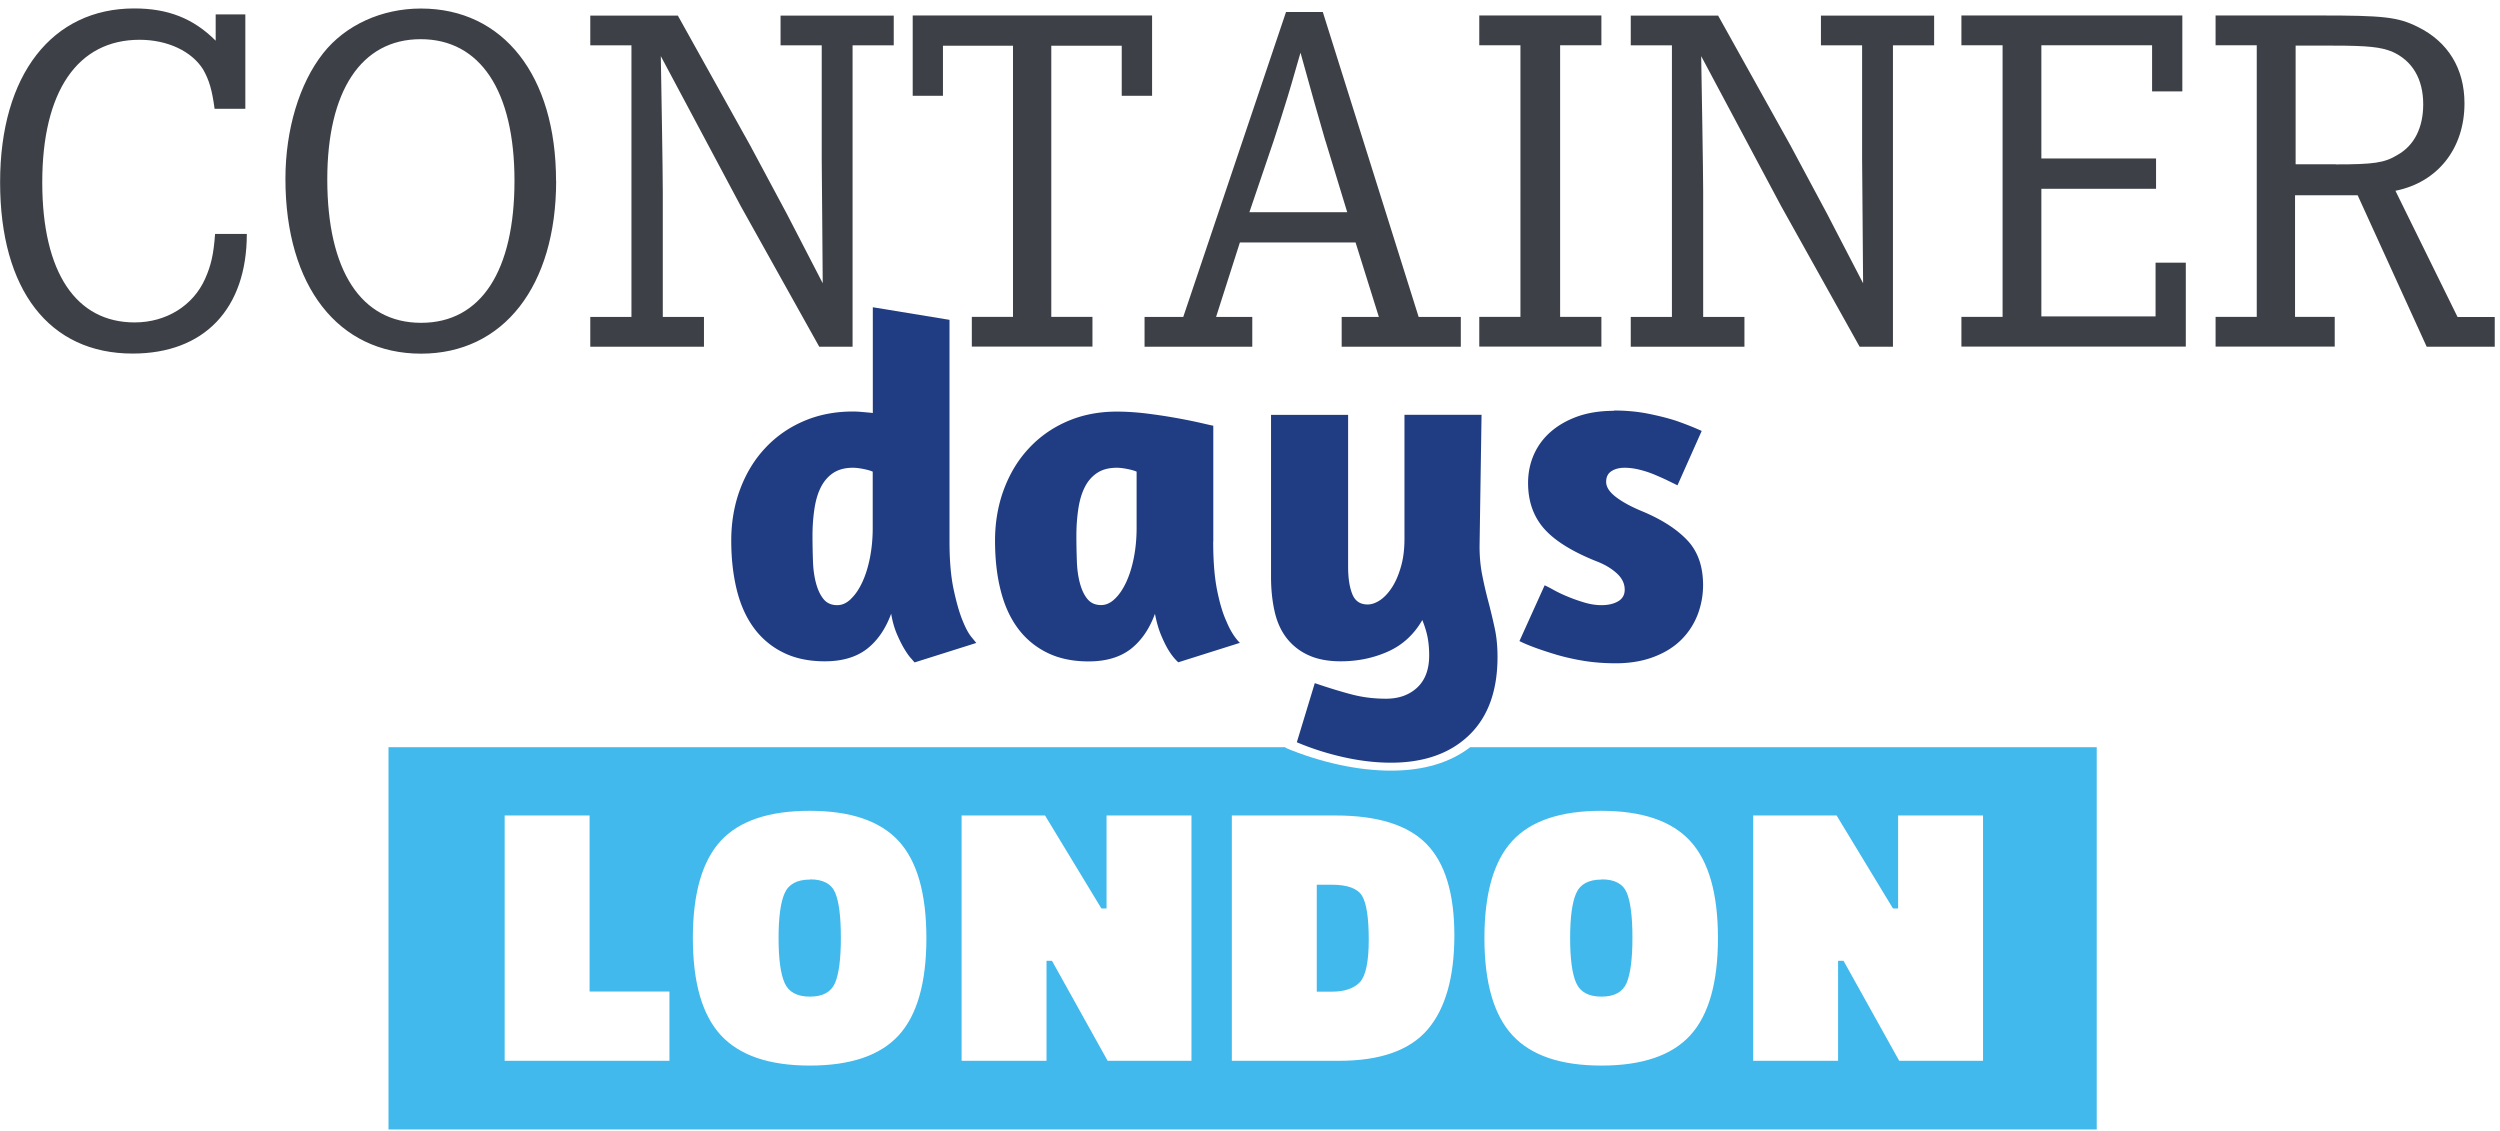 <svg xmlns="http://www.w3.org/2000/svg" viewBox="0 0 252 114"><g fill="none" fill-rule="nonzero"><g fill="#3D4147"><path d="M24.73 1.46v9.51h-3.1c-.25-1.9-.55-2.9-1.15-3.96-1.15-1.85-3.6-3-6.41-3-6.26 0-9.81 5.21-9.81 14.37S7.71 32.5 13.57 32.5c3.2 0 5.91-1.7 7.11-4.41.6-1.35.85-2.45 1-4.51h3.2c0 7.56-4.3 12.06-11.51 12.06C4.96 35.64.01 29.23.01 18.37S5.27.85 13.53.85c3.4 0 5.96 1 8.21 3.25V1.45h3l-.01.01ZM32.99 18.07c0 9.21 3.4 14.47 9.46 14.47 6.06 0 9.41-5.26 9.41-14.32S48.41 3.95 42.4 3.95c-6.01 0-9.41 5.26-9.41 14.12m23.07.16c0 10.61-5.31 17.42-13.62 17.42-8.31 0-13.67-6.76-13.67-17.62 0-4.96 1.4-9.61 3.8-12.66C34.82 2.52 38.48.86 42.43.86c8.31 0 13.62 6.76 13.62 17.37M68.32 1.56l7.31 13.12 3.7 6.91c1.1 2.1 1.1 2.15 3.6 6.96l-.05-6.41c-.05-5.06-.05-5.11-.05-6.11V4.57h-4.15v-3h11.41v3h-4.15v30.38h-3.36l-7.91-14.17-8.06-15.12c.05 2.8.2 11.71.2 13.62v12.67h4.15v3H59.5v-3h4.15V4.57H59.5v-3h8.81l.01-.01Z"/></g><path fill="#3D4147" d="M116.13 1.56v8.1h-3.06V4.61h-7.1v27.33h4.15v3H97.96v-3h4.15V4.61h-7.06v5.05H92v-8.1zM133.59 14.17c-.85-2.9-1.4-4.91-2.5-8.86-1 3.45-1 3.5-1.3 4.46-.45 1.45-.9 2.9-1.4 4.41l-2.45 7.21h9.86l-2.2-7.21-.01-.01Zm-.25-12.96L143 31.95h4.25v3h-12.01v-3h3.75l-2.35-7.51h-11.66l-2.4 7.51h3.65v3h-10.86v-3h3.9l10.36-30.74h3.71ZM161.42 1.56v3h-4.16v27.38h4.16v3h-12.31v-3h4.15V4.56h-4.15v-3zM173.18 1.56l7.31 13.12 3.7 6.91c1.1 2.1 1.1 2.15 3.61 6.96l-.05-6.41c-.05-5.06-.05-5.11-.05-6.11V4.57h-4.15v-3h11.41v3h-4.15v30.38h-3.36l-7.91-14.17-8.06-15.12c.05 2.8.2 11.71.2 13.62v12.67h4.16v3h-11.46v-3h4.15V4.57h-4.15v-3h8.81l-.01-.01ZM216.93 9.21V4.56h-11.16v11.41h11.56v3.06h-11.56v12.86h11.51v-5.41h3.05v8.46h-22.62v-3h4.15V4.56h-4.15v-3h22.27v7.65zM235.45 16.57c3.8 0 4.91-.15 6.21-.95 1.7-.95 2.6-2.75 2.6-5.11 0-2.55-1.1-4.41-3.15-5.31-1.15-.45-2.35-.6-5.96-.6h-3.75v11.96h4.05v.01Zm-1.6-15.01c6.41 0 7.86.15 9.86 1.15 3.05 1.5 4.71 4.2 4.71 7.71 0 4.55-2.7 7.96-6.96 8.81l6.26 12.72h3.75v3h-6.86l-6.96-15.27h-6.31v12.26h4v3h-12.01v-3h4.15V4.56h-4.15v-3h10.52Z"/><path fill="#203C83" d="M85.79 60.35c.44-.42.82-.99 1.15-1.71.33-.72.58-1.54.76-2.47.18-.93.27-1.91.27-2.96v-5.67c-.23-.1-.55-.19-.95-.27-.41-.08-.76-.12-1.05-.12-.78 0-1.43.17-1.96.51-.52.34-.94.82-1.25 1.42-.31.6-.53 1.33-.66 2.18-.13.85-.2 1.76-.2 2.74 0 .91.02 1.79.05 2.62.03.83.14 1.57.32 2.22.18.65.43 1.17.76 1.57.33.39.78.59 1.37.59.49 0 .95-.21 1.39-.64m6.38 6.39-.29-.34c-.2-.2-.42-.51-.68-.93-.26-.42-.52-.94-.78-1.54-.26-.6-.46-1.3-.59-2.08-.56 1.53-1.37 2.71-2.44 3.55-1.08.83-2.49 1.25-4.25 1.25-1.6 0-2.99-.29-4.18-.88A8.062 8.062 0 0 1 76 63.31c-.78-1.06-1.36-2.34-1.73-3.84-.37-1.5-.56-3.16-.56-4.99s.3-3.59.9-5.18c.6-1.6 1.44-2.98 2.52-4.13 1.08-1.16 2.36-2.06 3.86-2.71 1.5-.65 3.16-.98 4.99-.98.29 0 .61.02.95.05.34.03.69.06 1.05.1V30.97l7.73 1.27v22.35c0 1.92.14 3.54.42 4.84.28 1.3.58 2.36.91 3.15.32.8.64 1.36.93 1.69l.44.54-6.21 1.96-.03-.02ZM112.39 60.35c.44-.42.82-.99 1.15-1.71.33-.72.58-1.54.76-2.47.18-.93.27-1.91.27-2.96v-5.67c-.23-.1-.55-.19-.95-.27-.41-.08-.76-.12-1.05-.12-.78 0-1.44.17-1.96.51-.52.34-.94.81-1.25 1.42-.31.6-.53 1.33-.66 2.18-.13.85-.2 1.76-.2 2.74 0 .91.02 1.79.05 2.62.03.83.14 1.57.32 2.22.18.65.43 1.17.76 1.56.33.39.78.59 1.37.59.49 0 .95-.21 1.39-.64m9.9-5.77c0 1.96.13 3.59.39 4.89.26 1.3.57 2.35.93 3.13.39.95.85 1.68 1.37 2.2l-6.21 1.96c-.36-.33-.68-.73-.98-1.22-.26-.42-.51-.94-.76-1.54-.25-.6-.45-1.31-.61-2.13-.56 1.53-1.37 2.71-2.44 3.55-1.08.83-2.49 1.25-4.25 1.25-1.6 0-2.99-.29-4.18-.88a8.062 8.062 0 0 1-2.96-2.47c-.78-1.06-1.36-2.34-1.73-3.84-.38-1.5-.56-3.16-.56-4.99s.3-3.58.9-5.18c.6-1.6 1.44-2.98 2.52-4.13 1.08-1.16 2.36-2.06 3.86-2.71 1.5-.65 3.16-.98 4.99-.98 1.01 0 2.08.07 3.23.22a56.586 56.586 0 0 1 5.5.98c.64.15.97.22 1 .22V54.6l-.01-.02ZM149.14 55.07c0 1.04.09 2.01.27 2.91.18.9.38 1.78.61 2.64.23.87.44 1.75.64 2.67.2.91.29 1.89.29 2.93 0 3.42-.96 6.06-2.88 7.9-1.92 1.84-4.55 2.76-7.87 2.76-1.5 0-3.06-.18-4.69-.54-1.63-.36-3.23-.86-4.79-1.52l1.81-5.96c1.43.49 2.69.87 3.76 1.15 1.08.28 2.22.42 3.42.42 1.3 0 2.35-.38 3.15-1.13.8-.75 1.2-1.83 1.2-3.23 0-.65-.05-1.25-.15-1.78-.1-.54-.28-1.13-.54-1.79-.85 1.47-2.01 2.53-3.47 3.18-1.46.65-3.05.98-4.74.98-1.27 0-2.36-.2-3.25-.61a5.77 5.77 0 0 1-2.2-1.71c-.57-.73-.98-1.62-1.22-2.67-.24-1.04-.37-2.22-.37-3.52V41.82h7.77v15.3c0 1.14.14 2.06.42 2.76.28.7.79 1.05 1.54 1.05.42 0 .85-.15 1.3-.46.44-.31.84-.75 1.2-1.32.36-.57.65-1.26.88-2.08.23-.81.34-1.73.34-2.74V41.81h7.77l-.2 13.25v.01ZM162.68 41.38c1.24 0 2.39.11 3.45.32 1.06.21 2 .45 2.81.71.94.33 1.81.67 2.59 1.03l-2.44 5.48c-.26-.13-.6-.29-1-.49-.41-.2-.85-.39-1.32-.59a10 10 0 0 0-1.49-.49 6.29 6.29 0 0 0-1.52-.2c-.52 0-.96.11-1.32.34-.36.23-.54.59-.54 1.08 0 .52.33 1.03 1 1.54.67.51 1.56.99 2.66 1.44 1.96.82 3.46 1.79 4.52 2.91 1.06 1.12 1.59 2.63 1.59 4.52 0 1.04-.19 2.05-.56 3.01-.38.96-.93 1.8-1.66 2.52-.73.72-1.65 1.29-2.76 1.71-1.11.42-2.38.64-3.81.64-1.14 0-2.21-.08-3.2-.24-.99-.16-1.91-.37-2.74-.61-.83-.25-1.57-.49-2.22-.73-.65-.24-1.17-.46-1.56-.66L155.7 59c.16.07.45.21.86.44s.88.46 1.42.68c.54.23 1.11.43 1.71.61.6.18 1.18.27 1.73.27.68 0 1.25-.13 1.69-.39.44-.26.66-.65.66-1.17 0-.62-.27-1.17-.81-1.66s-1.23-.9-2.08-1.22c-2.44-.98-4.2-2.08-5.26-3.3-1.06-1.22-1.59-2.75-1.59-4.57 0-1.04.2-2 .59-2.88.39-.88.96-1.65 1.71-2.3.75-.65 1.65-1.16 2.71-1.54 1.06-.37 2.27-.56 3.64-.56"/><g fill="#41B9EC"><path d="M161.44 88.66c-1.3 0-2.16.46-2.56 1.38-.41.92-.61 2.43-.61 4.52 0 2.09.2 3.6.61 4.52.41.92 1.25 1.38 2.55 1.38 1.3 0 2.13-.46 2.53-1.37.39-.91.59-2.43.59-4.56 0-2.13-.19-3.64-.57-4.54-.38-.9-1.22-1.35-2.53-1.35l-.01.02ZM81.65 88.66c-1.3 0-2.16.46-2.56 1.38-.41.92-.61 2.43-.61 4.52 0 2.09.2 3.6.61 4.52.41.92 1.25 1.38 2.55 1.38 1.3 0 2.13-.46 2.53-1.37.39-.91.59-2.43.59-4.56 0-2.13-.19-3.64-.57-4.54-.38-.9-1.22-1.35-2.53-1.35l-.01.02ZM134.24 89.18h-1.51v10.78h1.51c1.28 0 2.23-.32 2.84-.96.59-.64.89-2.07.89-4.28 0-2.21-.23-3.69-.68-4.43-.46-.74-1.47-1.11-3.04-1.11h-.01Z"/><path d="M148.21 75.31c-2.06 1.58-4.73 2.37-7.99 2.37-1.68 0-3.44-.2-5.27-.6-1.83-.4-3.63-.97-5.38-1.7l.02-.06H39.16v38.53h172.19V75.32h-63.14v-.01Zm-80.73 31.62H50.87V82.2h8.56v17.75h8.05v6.98Zm23.1-2.56c-1.87 2.03-4.85 3.04-8.95 3.04s-7.08-1.02-8.97-3.06c-1.88-2.04-2.82-5.31-2.82-9.8 0-4.49.94-7.75 2.8-9.78 1.87-2.03 4.86-3.04 8.97-3.04s7.1 1.01 8.97 3.04c1.87 2.03 2.8 5.3 2.8 9.8 0 4.5-.94 7.77-2.8 9.8Zm29.52 2.56h-8.45l-5.61-10.08h-.55v10.08h-8.56V82.2h8.41l5.68 9.37h.52V82.2h8.56v24.73Zm23.81-3.16c-1.8 2.1-4.77 3.16-8.93 3.16h-10.81V82.2h10.44c4.26 0 7.32.96 9.19 2.88 1.87 1.92 2.8 4.99 2.8 9.21 0 4.22-.9 7.38-2.69 9.48Zm26.46.6c-1.87 2.03-4.85 3.04-8.95 3.04s-7.09-1.02-8.97-3.06c-1.88-2.04-2.82-5.31-2.82-9.8 0-4.49.94-7.75 2.8-9.78 1.87-2.03 4.86-3.04 8.97-3.04s7.1 1.01 8.97 3.04c1.87 2.03 2.8 5.3 2.8 9.8 0 4.5-.94 7.77-2.8 9.8Zm29.52 2.56h-8.45l-5.61-10.08h-.55v10.08h-8.56V82.2h8.41l5.68 9.37h.52V82.2h8.56v24.73Z"/></g></g></svg>

